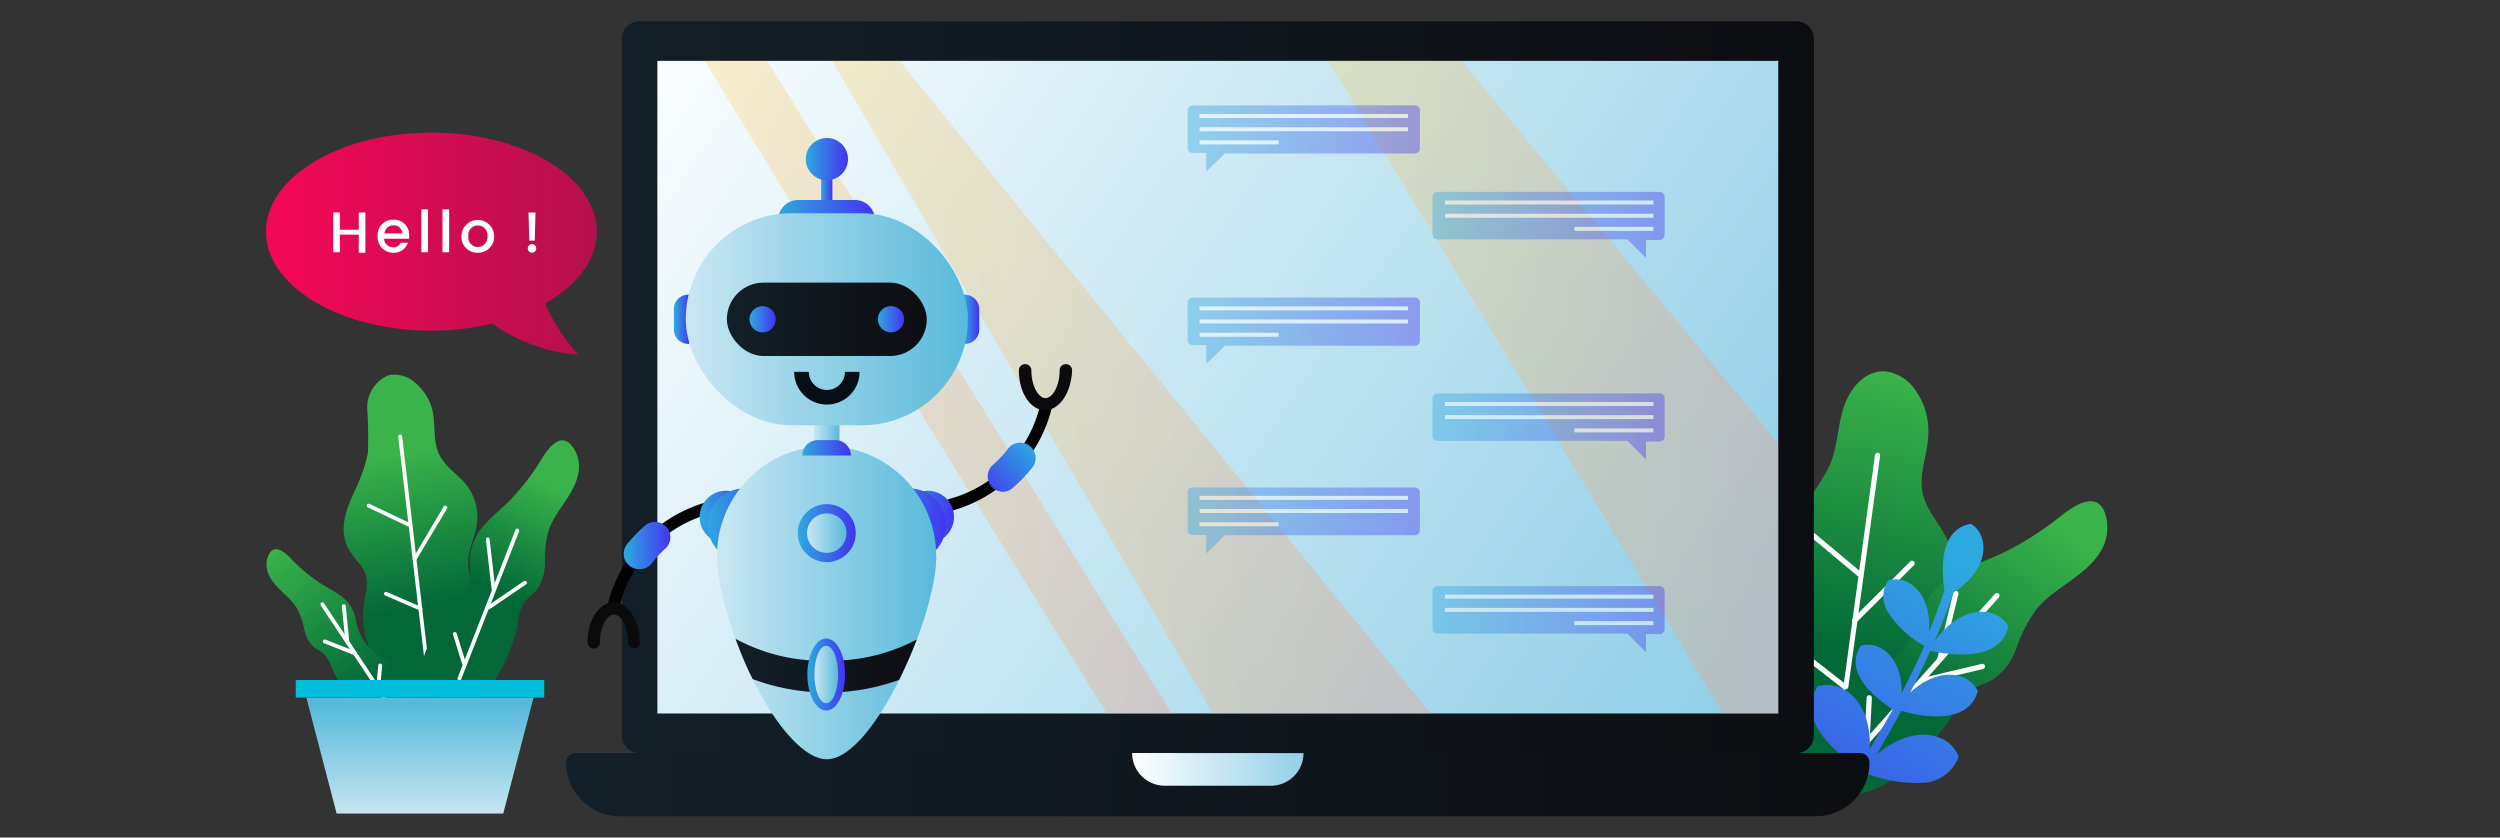 <svg xmlns="http://www.w3.org/2000/svg" xmlns:xlink="http://www.w3.org/1999/xlink" viewBox="0 0 200 67"><rect x="0" y="0" width="200" height="67" fill="#333333" stroke="none"/><defs><style>.cls-1,.cls-40{fill:none;}.cls-2{isolation:isolate;}.cls-3{clip-path:url(#clip-path);}.cls-4{fill:url(#linear-gradient);}.cls-5{fill:#fff;}.cls-6{fill:url(#linear-gradient-2);}.cls-7{fill:url(#linear-gradient-3);}.cls-8{fill:url(#linear-gradient-4);}.cls-9{fill:url(#linear-gradient-5);}.cls-10{fill:url(#linear-gradient-6);}.cls-11,.cls-12,.cls-13{opacity:0.3;mix-blend-mode:screen;}.cls-11{fill:url(#New_Gradient_Swatch_9);}.cls-12{fill:url(#New_Gradient_Swatch_9-2);}.cls-13{fill:url(#New_Gradient_Swatch_9-3);}.cls-14{fill:url(#linear-gradient-7);}.cls-15{fill:url(#linear-gradient-8);}.cls-16{fill:url(#linear-gradient-9);}.cls-17{fill:url(#linear-gradient-10);}.cls-18{fill:url(#linear-gradient-11);}.cls-19{fill:url(#linear-gradient-12);}.cls-20{fill:url(#linear-gradient-13);}.cls-21{fill:url(#linear-gradient-14);}.cls-22{fill:url(#linear-gradient-15);}.cls-23{fill:url(#linear-gradient-16);}.cls-24{fill:url(#linear-gradient-17);}.cls-25{fill:url(#linear-gradient-18);}.cls-26{fill:#040304;}.cls-27{fill:#0b0a0c;}.cls-28{fill:url(#linear-gradient-19);}.cls-29{fill:url(#linear-gradient-20);}.cls-30{fill:url(#linear-gradient-21);}.cls-31{fill:url(#linear-gradient-22);}.cls-32{fill:url(#linear-gradient-23);}.cls-33{fill:url(#linear-gradient-24);}.cls-34{fill:url(#linear-gradient-25);}.cls-35{fill:url(#linear-gradient-26);}.cls-36{fill:url(#linear-gradient-27);}.cls-37{fill:url(#linear-gradient-28);}.cls-38{fill:url(#linear-gradient-29);}.cls-39{fill:url(#linear-gradient-30);}.cls-40{stroke:#030e15;stroke-miterlimit:10;stroke-width:1.17px;}.cls-41{fill:url(#linear-gradient-31);}.cls-42{fill:url(#linear-gradient-32);}.cls-43{opacity:0.4;mix-blend-mode:multiply;}.cls-44{fill:url(#linear-gradient-33);}.cls-45{fill:url(#linear-gradient-34);}.cls-46{fill:url(#linear-gradient-35);}.cls-47{fill:url(#linear-gradient-36);}.cls-48{fill:url(#linear-gradient-37);}.cls-49{fill:url(#linear-gradient-38);}.cls-50{fill:url(#linear-gradient-39);}.cls-51{fill:url(#linear-gradient-40);}.cls-52{fill:url(#linear-gradient-41);}.cls-53{fill:url(#linear-gradient-42);}.cls-54{fill:#00bdde;}</style><clipPath id="clip-path"><path class="cls-1" d="M129.13,27.31S116.24,56.33,146,64s32.75-21.7,32.75-21.7l-15-24.22Z"/></clipPath><linearGradient id="linear-gradient" x1="1205.91" y1="161.08" x2="1205.91" y2="183.76" gradientTransform="matrix(-0.97, -0.25, -0.25, 0.97, 1361.27, 175.29)" gradientUnits="userSpaceOnUse"><stop offset="0" stop-color="#39b34a"/><stop offset="1" stop-color="#026838"/></linearGradient><linearGradient id="linear-gradient-2" x1="1192.92" y1="168.55" x2="1199.45" y2="185.25" xlink:href="#linear-gradient"/><linearGradient id="linear-gradient-3" x1="1217.91" y1="179.56" x2="1209.27" y2="191.46" xlink:href="#linear-gradient"/><linearGradient id="linear-gradient-4" x1="1197.59" y1="173.92" x2="1205.43" y2="204.62" gradientTransform="matrix(-0.97, -0.25, -0.25, 0.97, 1361.27, 175.29)" gradientUnits="userSpaceOnUse"><stop offset="0" stop-color="#2ea9e0"/><stop offset="1" stop-color="#4333ef"/></linearGradient><linearGradient id="linear-gradient-5" x1="49.74" y1="30.98" x2="145.11" y2="30.98" gradientUnits="userSpaceOnUse"><stop offset="0" stop-color="#131f28"/><stop offset="1" stop-color="#0d0e12"/></linearGradient><linearGradient id="linear-gradient-6" x1="50.43" y1="-0.79" x2="135.78" y2="56.9" gradientUnits="userSpaceOnUse"><stop offset="0" stop-color="#fff"/><stop offset="1" stop-color="#93d0e7"/></linearGradient><linearGradient id="New_Gradient_Swatch_9" x1="66.57" y1="30.98" x2="114.46" y2="30.98" gradientUnits="userSpaceOnUse"><stop offset="0" stop-color="#facf5c"/><stop offset="1" stop-color="#fc9173"/></linearGradient><linearGradient id="New_Gradient_Swatch_9-2" x1="56.43" y1="30.98" x2="93.75" y2="30.98" xlink:href="#New_Gradient_Swatch_9"/><linearGradient id="New_Gradient_Swatch_9-3" x1="106.26" y1="30.98" x2="142.26" y2="30.98" xlink:href="#New_Gradient_Swatch_9"/><linearGradient id="linear-gradient-7" x1="45.29" y1="62.77" x2="149.57" y2="62.77" xlink:href="#linear-gradient-5"/><linearGradient id="linear-gradient-8" x1="90.58" y1="61.56" x2="104.28" y2="61.56" xlink:href="#linear-gradient-6"/><linearGradient id="linear-gradient-9" x1="77.09" y1="25.54" x2="78.33" y2="25.54" gradientTransform="translate(155.42 51.08) rotate(-180)" xlink:href="#linear-gradient-4"/><linearGradient id="linear-gradient-10" x1="53.96" y1="25.54" x2="55.21" y2="25.54" gradientTransform="translate(109.16 51.08) rotate(-180)" xlink:href="#linear-gradient-4"/><linearGradient id="linear-gradient-11" x1="65.69" y1="15.22" x2="66.6" y2="15.22" gradientTransform="matrix(1, 0, 0, 1, 0, 0)" xlink:href="#linear-gradient-4"/><linearGradient id="linear-gradient-12" x1="64.46" y1="12.73" x2="67.83" y2="12.73" gradientTransform="matrix(1, 0, 0, 1, 0, 0)" xlink:href="#linear-gradient-4"/><linearGradient id="linear-gradient-13" x1="62.25" y1="16.84" x2="70.04" y2="16.84" gradientTransform="matrix(1, 0, 0, 1, 0, 0)" xlink:href="#linear-gradient-4"/><linearGradient id="linear-gradient-14" x1="65.12" y1="35.72" x2="67.17" y2="35.72" gradientUnits="userSpaceOnUse"><stop offset="0" stop-color="#c9e7f2"/><stop offset="1" stop-color="#58badb"/></linearGradient><linearGradient id="linear-gradient-15" x1="54.86" y1="25.54" x2="77.43" y2="25.54" xlink:href="#linear-gradient-14"/><linearGradient id="linear-gradient-16" x1="58.15" y1="25.54" x2="74.14" y2="25.54" xlink:href="#linear-gradient-5"/><linearGradient id="linear-gradient-17" x1="70.23" y1="25.54" x2="72.34" y2="25.54" gradientTransform="matrix(1, 0, 0, 1, 0, 0)" xlink:href="#linear-gradient-4"/><linearGradient id="linear-gradient-18" x1="59.96" y1="25.54" x2="62.06" y2="25.54" gradientTransform="matrix(1, 0, 0, 1, 0, 0)" xlink:href="#linear-gradient-4"/><linearGradient id="linear-gradient-19" x1="82.69" y1="35.64" x2="78.52" y2="39.77" gradientTransform="matrix(1, 0, 0, 1, 0, 0)" xlink:href="#linear-gradient-4"/><linearGradient id="linear-gradient-20" x1="49.95" y1="43.6" x2="53.7" y2="43.6" gradientTransform="matrix(1, 0, 0, 1, 0, 0)" xlink:href="#linear-gradient-4"/><linearGradient id="linear-gradient-21" x1="72.13" y1="41.36" x2="76.32" y2="41.36" gradientTransform="matrix(1, 0, 0, 1, 0, 0)" xlink:href="#linear-gradient-4"/><linearGradient id="linear-gradient-22" x1="69.8" y1="42" x2="75.67" y2="42" gradientTransform="matrix(1, 0, 0, 1, 0, 0)" xlink:href="#linear-gradient-4"/><linearGradient id="linear-gradient-23" x1="55.97" y1="41.36" x2="60.16" y2="41.36" gradientTransform="matrix(1, 0, 0, 1, 0, 0)" xlink:href="#linear-gradient-4"/><linearGradient id="linear-gradient-24" x1="56.62" y1="42" x2="62.49" y2="42" gradientTransform="matrix(1, 0, 0, 1, 0, 0)" xlink:href="#linear-gradient-4"/><linearGradient id="linear-gradient-25" x1="57.38" y1="48.21" x2="74.91" y2="48.21" xlink:href="#linear-gradient-14"/><linearGradient id="linear-gradient-26" x1="63.83" y1="42.65" x2="68.46" y2="42.65" gradientTransform="matrix(1, 0, 0, 1, 0, 0)" xlink:href="#linear-gradient-4"/><linearGradient id="linear-gradient-27" x1="64.57" y1="42.65" x2="67.72" y2="42.65" xlink:href="#linear-gradient-14"/><linearGradient id="linear-gradient-28" x1="58.86" y1="53.25" x2="73.34" y2="53.25" xlink:href="#linear-gradient-5"/><linearGradient id="linear-gradient-29" x1="64.6" y1="53.96" x2="67.61" y2="53.96" gradientTransform="matrix(1, 0, 0, 1, 0, 0)" xlink:href="#linear-gradient-4"/><linearGradient id="linear-gradient-30" x1="65.15" y1="53.96" x2="67.05" y2="53.96" xlink:href="#linear-gradient-14"/><linearGradient id="linear-gradient-31" x1="64.19" y1="35.82" x2="68.06" y2="35.82" gradientTransform="matrix(1, 0, 0, 1, 0, 0)" xlink:href="#linear-gradient-4"/><linearGradient id="linear-gradient-32" x1="21.29" y1="19.5" x2="47.75" y2="19.5" gradientUnits="userSpaceOnUse"><stop offset="0" stop-color="#f50757"/><stop offset="1" stop-color="#b4104d"/></linearGradient><linearGradient id="linear-gradient-33" x1="95.01" y1="41.64" x2="113.59" y2="41.64" gradientTransform="matrix(1, 0, 0, 1, 0, 0)" xlink:href="#linear-gradient-4"/><linearGradient id="linear-gradient-34" x1="95.01" y1="26.48" x2="113.59" y2="26.48" gradientTransform="matrix(1, 0, 0, 1, 0, 0)" xlink:href="#linear-gradient-4"/><linearGradient id="linear-gradient-35" x1="95.01" y1="11.1" x2="113.59" y2="11.1" gradientTransform="matrix(1, 0, 0, 1, 0, 0)" xlink:href="#linear-gradient-4"/><linearGradient id="linear-gradient-36" x1="114.64" y1="34.14" x2="133.22" y2="34.14" gradientTransform="matrix(1, 0, 0, 1, 0, 0)" xlink:href="#linear-gradient-4"/><linearGradient id="linear-gradient-37" x1="114.64" y1="18.02" x2="133.22" y2="18.02" gradientTransform="matrix(1, 0, 0, 1, 0, 0)" xlink:href="#linear-gradient-4"/><linearGradient id="linear-gradient-38" x1="114.64" y1="49.56" x2="133.22" y2="49.56" gradientTransform="matrix(1, 0, 0, 1, 0, 0)" xlink:href="#linear-gradient-4"/><linearGradient id="linear-gradient-39" x1="31.79" y1="36.39" x2="34.12" y2="48.51" gradientTransform="matrix(1, 0, 0, 1, 0, 0)" xlink:href="#linear-gradient"/><linearGradient id="linear-gradient-40" x1="43.64" y1="38.69" x2="39.58" y2="47.18" gradientTransform="matrix(1, 0, 0, 1, 0, 0)" xlink:href="#linear-gradient"/><linearGradient id="linear-gradient-41" x1="22.05" y1="43.97" x2="29.88" y2="54.64" gradientTransform="matrix(1, 0, 0, 1, 0, 0)" xlink:href="#linear-gradient"/><linearGradient id="linear-gradient-42" x1="33.6" y1="65.4" x2="33.6" y2="56.47" xlink:href="#linear-gradient-14"/></defs><title>chatbot_1</title><g class="cls-2"><g id="Layer_1" data-name="Layer 1"><g class="cls-3"><path class="cls-4" d="M143,62.36c-1.65-3-2.54-6.34-1-9.63.64-1.36,1.22-2.47.59-4a11.91,11.91,0,0,1-.87-2.11c-.46-2.16.78-4,2.07-5.6a17.42,17.42,0,0,0,2.57-3.77c.65-1.48.64-3.13,1.13-4.65s1.68-2.94,3.24-2.9a3.4,3.4,0,0,1,2.54,1.57,5.57,5.57,0,0,1,1,3.35c0,1.62-.8,3.23-.46,4.82.3,1.4,1.39,2.48,2,3.79a5.65,5.65,0,0,1,.07,4.43c-.49,1.17-1.36,2.15-1.8,3.34-1,2.67.43,5.76-.48,8.46A6.15,6.15,0,0,1,150.25,63a7.84,7.84,0,0,1-5.8.4,3.77,3.77,0,0,1-2.13-2.09"/><path class="cls-5" d="M146.7,62.16h0a.21.21,0,0,1-.18-.24L150,36.4a.21.21,0,0,1,.23-.18.21.21,0,0,1,.18.23L146.9,62A.21.21,0,0,1,146.7,62.16Z"/><path class="cls-5" d="M148.39,49.84a.21.21,0,0,1-.15-.36l4.6-4.58a.21.21,0,0,1,.29.3l-4.6,4.58A.21.21,0,0,1,148.39,49.84Z"/><path class="cls-5" d="M148.76,46.1a.21.21,0,0,1-.13,0l-3.72-3.11a.21.21,0,0,1,.27-.32l3.72,3.11a.21.21,0,0,1-.13.37Z"/><path class="cls-5" d="M147.64,55.15a.21.21,0,0,1-.13,0l-3.17-2.47a.21.21,0,0,1,.26-.33l3.17,2.47a.21.21,0,0,1-.13.37Z"/><path class="cls-6" d="M145,58.61a3.66,3.66,0,0,1,.53-1.72c1-1.42,2.82-2,4.25-2.87a8.19,8.19,0,0,0,3.76-4.41,5.79,5.79,0,0,1,2.64-3.56c1.4-.82,3-1.26,4.42-2a25.25,25.25,0,0,0,4.26-2.76c1.12-.91,3.09-2.17,3.63.06a3.68,3.68,0,0,1-.37,2.64c-1.18,2.09-3.68,2.92-5.18,4.72a11.7,11.7,0,0,0-1.61,3.08,5,5,0,0,1-1.88,2.56c-.55.31-1.18.48-1.7.84a5.79,5.79,0,0,0-1.56,2,12.8,12.8,0,0,1-1.63,2.17c-1.53,1.73-3.6,3.65-6,3.91a3.2,3.2,0,0,1-2-.36C145.25,62.14,144.91,60.05,145,58.61Z"/><path class="cls-5" d="M148.32,60.7a.21.21,0,0,1-.16-.35l11.42-12.82a.21.21,0,1,1,.31.28L148.48,60.63A.21.21,0,0,1,148.32,60.7Z"/><path class="cls-5" d="M155.14,52.92h0a.21.21,0,0,1-.15-.25l1.27-5.24a.21.21,0,0,1,.41.1l-1.27,5.24A.21.21,0,0,1,155.14,52.92Z"/><path class="cls-5" d="M153.91,54.62a.21.21,0,0,1,0-.41l4.63-1.1a.21.21,0,0,1,.1.41L154,54.62Z"/><path class="cls-5" d="M149.36,59.31h0a.21.21,0,0,1-.2-.22l.17-3.27a.2.2,0,0,1,.22-.2.21.21,0,0,1,.2.22l-.17,3.27A.21.21,0,0,1,149.36,59.31Z"/><path class="cls-7" d="M145.77,60.62a2.55,2.55,0,0,0,.12-1.25c-.25-1.18-1.27-2.05-2-3a5.7,5.7,0,0,1-1.24-3.84,4,4,0,0,0-.74-3c-.68-.9-1.58-1.61-2.3-2.47a17.57,17.57,0,0,1-2-2.91c-.48-.88-1.4-2.22-2.35-.93a2.56,2.56,0,0,0-.47,1.8c.2,1.65,1.58,2.86,2.06,4.41a8.13,8.13,0,0,1,.21,2.41,3.51,3.51,0,0,0,.52,2.15c.27.35.63.62.87,1a4,4,0,0,1,.46,1.73,8.9,8.9,0,0,0,.47,1.83c.52,1.52,1.34,3.3,2.8,4.11a2.22,2.22,0,0,0,1.4.31C144.69,62.83,145.47,61.58,145.77,60.62Z"/><path class="cls-5" d="M143.5,61.17a.21.21,0,0,1-.2-.14l-3.91-11.28a.21.21,0,0,1,.13-.27.21.21,0,0,1,.27.13l3.91,11.28a.21.21,0,0,1-.13.27Z"/><path class="cls-5" d="M141.2,54.36h0a.21.21,0,0,1-.17-.24l.58-3.7a.21.21,0,0,1,.24-.17.21.21,0,0,1,.17.24l-.58,3.7A.21.21,0,0,1,141.2,54.36Z"/><path class="cls-5" d="M141.53,55.77a.21.21,0,0,1-.12,0l-2.68-1.94a.21.21,0,1,1,.24-.34l2.68,1.94a.21.21,0,0,1-.12.38Z"/><path class="cls-5" d="M143.2,60h-.07a.21.21,0,0,1-.13-.27l.76-2.15a.21.21,0,0,1,.39.14l-.76,2.15A.21.21,0,0,1,143.2,60Z"/><path class="cls-8" d="M154.43,52.06c-.45,1-1,2.12-1.61,3.34,2.17-2,4.37-1.64,5.2-.45a1.78,1.78,0,0,1,.2.34,2.44,2.44,0,0,1-1.11,1.51c-1.55.95-4.09.34-5,.06q-.91,1.67-2,3.54c2.3-2,4.52-1.92,5.74-1a2.49,2.49,0,0,1,.84,1.14,3.18,3.18,0,0,1-3,2.09,11.15,11.15,0,0,1-4.49-.8c-1.37,2.13-3,4.4-4.81,6.75-.51.64-1,1.3-1.59,2h-.92q.75-.9,1.46-1.78a85.72,85.72,0,0,0,5.33-7.4c-1.41-.9-4.5-3.24-3.59-5.81a3.05,3.05,0,0,1,.33-.68,1.85,1.85,0,0,1,.46-.1c1.73-.21,3.87,1.45,3.71,5.11q1-1.66,1.84-3.17c-1.18-.76-4-2.85-2.57-5.08,1.37-.46,3.34.76,3.28,3.77.73-1.4,1.33-2.66,1.82-3.77A8.06,8.06,0,0,1,151,48.91a2.69,2.69,0,0,1-.32-1,2.24,2.24,0,0,1,.37-1.47,1.83,1.83,0,0,1,.81-.08,2.06,2.06,0,0,1,.88.29c.95.55,1.72,1.83,1.58,3.89.65-1.54,1-2.68,1.24-3.29-.22-1.36-.52-4.91,2.11-5.34,1.38.8,1.71,3.47-1.42,5.51-.22.69-.68,2-1.48,3.87,2.29-3.15,5.09-2.68,5.89-1.2C160.05,53.21,155.34,52.28,154.43,52.06Z"/></g><path class="cls-9" d="M145.11,58.92a1.41,1.41,0,0,1-1.48,1.33H51.23a1.41,1.41,0,0,1-1.48-1.33V3A1.41,1.41,0,0,1,51.23,1.7h92.4A1.41,1.41,0,0,1,145.11,3Z"/><path class="cls-10" d="M142.26,4.87V57.08H52.59V4.87Z"/><polygon class="cls-11" points="114.46 57.08 97.03 57.08 66.57 4.87 71.96 4.87 114.46 57.08"/><path class="cls-12" d="M93.75,57.08,61.38,4.87h-5c7.25,12,21.15,34.47,32.17,52.21Z"/><path class="cls-13" d="M142.26,35.46V57.08h-4.42L106.26,4.87h10.66Z"/><path class="cls-14" d="M145.27,65.3H49.59a4.3,4.3,0,0,1-4.3-4.3h0a.76.76,0,0,1,.76-.76H148.8a.76.76,0,0,1,.76.76h0A4.3,4.3,0,0,1,145.27,65.3Z"/><path class="cls-15" d="M104.28,60.25h0a2.61,2.61,0,0,1-2.61,2.61H93.19a2.62,2.62,0,0,1-2.62-2.62h0"/><path class="cls-16" d="M78.23,23.57h.1a0,0,0,0,1,0,0v3.93a0,0,0,0,1,0,0h-.1a1.15,1.15,0,0,1-1.15-1.15V24.72A1.15,1.15,0,0,1,78.23,23.57Z" transform="translate(155.42 51.08) rotate(180)"/><path class="cls-17" d="M54,23.57h.1a1.15,1.15,0,0,1,1.15,1.15v1.64a1.15,1.15,0,0,1-1.15,1.15H54a0,0,0,0,1,0,0V23.57a0,0,0,0,1,0,0Z" transform="translate(109.16 51.08) rotate(180)"/><rect class="cls-18" x="65.69" y="14.26" width="0.9" height="1.93"/><circle class="cls-19" cx="66.15" cy="12.73" r="1.69"/><path class="cls-20" d="M63.87,16h4.56A1.61,1.61,0,0,1,70,17.64v0a0,0,0,0,1,0,0H62.25a0,0,0,0,1,0,0v0A1.61,1.61,0,0,1,63.87,16Z"/><rect class="cls-21" x="65.12" y="33.33" width="2.04" height="4.78"/><rect class="cls-22" x="54.86" y="17.06" width="22.57" height="16.96" rx="8.48" ry="8.48"/><rect class="cls-23" x="58.15" y="22.61" width="15.99" height="5.87" rx="2.93" ry="2.93"/><circle class="cls-24" cx="71.28" cy="25.54" r="1.05"/><circle class="cls-25" cx="61.01" cy="25.54" r="1.05"/><path class="cls-26" d="M76,40.9l-.19-.95a10.22,10.22,0,0,0,7.5-8l.94.21A11.38,11.38,0,0,1,76,40.9Z"/><path class="cls-27" d="M83.6,32.81c-1.17,0-2.09-1.4-2.09-3.18a.48.48,0,1,1,1,0c0,1.31.6,2.22,1.13,2.22s1.13-.91,1.13-2.22a.48.48,0,1,1,1,0C85.69,31.42,84.77,32.81,83.6,32.81Z"/><path class="cls-28" d="M80.24,39.34a1.23,1.23,0,0,1-.82-2.14A9.26,9.26,0,0,0,80.57,36a1.23,1.23,0,1,1,1.94,1.49A11.74,11.74,0,0,1,81.06,39,1.22,1.22,0,0,1,80.24,39.34Z"/><path class="cls-26" d="M49.44,49.05l-.94-.21a11.38,11.38,0,0,1,8.25-8.73l.19.95A10.22,10.22,0,0,0,49.44,49.05Z"/><path class="cls-27" d="M50.73,51.86a.48.48,0,0,1-.48-.48c0-1.31-.6-2.22-1.13-2.22S48,50.07,48,51.38a.48.48,0,1,1-1,0c0-1.78.92-3.18,2.09-3.18s2.09,1.4,2.09,3.18A.48.48,0,0,1,50.73,51.86Z"/><path class="cls-29" d="M51.17,45.53a1.23,1.23,0,0,1-1-2A11.76,11.76,0,0,1,51.66,42a1.23,1.23,0,0,1,1.64,1.82,9.31,9.31,0,0,0-1.15,1.24A1.22,1.22,0,0,1,51.17,45.53Z"/><circle class="cls-30" cx="74.22" cy="41.36" r="2.1"/><circle class="cls-31" cx="72.74" cy="42" r="2.93"/><circle class="cls-32" cx="58.07" cy="41.36" r="2.1"/><circle class="cls-33" cx="59.55" cy="42" r="2.93"/><path class="cls-34" d="M74.91,44.46a12.43,12.43,0,0,1-.3,2.47c-.11.53-.25,1.09-.41,1.67s-.33,1.1-.53,1.67q-.15.45-.33.9c-.36.95-.77,1.9-1.21,2.82l-.2.41c-1.73,3.47-3.92,6.34-5.79,6.34s-4.22-2.9-5.92-6.4L60,53.9c-.43-.91-.82-1.86-1.16-2.8q-.17-.47-.32-.93c-.17-.52-.33-1-.47-1.54h0c-.16-.58-.29-1.14-.4-1.67h0a13.06,13.06,0,0,1-.29-2.5,8.76,8.76,0,1,1,17.53,0Z"/><circle class="cls-35" cx="66.14" cy="42.65" r="2.32"/><circle class="cls-36" cx="66.14" cy="42.65" r="1.58"/><path class="cls-37" d="M73.34,51.16c-.36.95-.77,1.9-1.21,2.82l-.2.41a17,17,0,0,1-11.71-.06L60,53.9c-.43-.91-.82-1.86-1.16-2.8a14.44,14.44,0,0,0,7.29,1.75A14.56,14.56,0,0,0,73.34,51.16Z"/><ellipse class="cls-38" cx="66.1" cy="53.96" rx="1.51" ry="2.88"/><ellipse class="cls-39" cx="66.1" cy="53.96" rx="0.95" ry="2.3"/><path class="cls-40" d="M68.18,29.75a2,2,0,1,1-4.06,0"/><path class="cls-41" d="M65.42,35.21h1.42a1.23,1.23,0,0,1,1.23,1.23v0a0,0,0,0,1,0,0H64.19a0,0,0,0,1,0,0v0A1.23,1.23,0,0,1,65.42,35.21Z"/><path class="cls-42" d="M43.61,24.28c2.54-1.44,4.13-3.48,4.13-5.75,0-4.37-5.92-7.92-13.23-7.92s-13.23,3.55-13.23,7.92,5.92,7.92,13.23,7.92a21.16,21.16,0,0,0,4.88-.56,13.69,13.69,0,0,0,6.9,2.49A14.35,14.35,0,0,1,43.61,24.28Z"/><path class="cls-5" d="M28.7,18.77H27.19v1.41h-.53V17h.53v1.38H28.7V17h.53v3.22H28.7Z"/><path class="cls-5" d="M31.49,20.22a1.24,1.24,0,0,1-1.28-1.32,1.22,1.22,0,0,1,1.28-1.32,1.19,1.19,0,0,1,1.24,1.26,1.62,1.62,0,0,1,0,.26h-2a.7.7,0,0,0,.73.68.62.62,0,0,0,.6-.36h.57A1.17,1.17,0,0,1,31.49,20.22Zm-.72-1.55h1.41a.66.66,0,0,0-.71-.64A.7.7,0,0,0,30.76,18.67Z"/><path class="cls-5" d="M33.71,16.75h.53v3.43h-.53Z"/><path class="cls-5" d="M35.4,16.75h.53v3.43H35.4Z"/><path class="cls-5" d="M38.2,20.22a1.25,1.25,0,0,1-1.28-1.32,1.3,1.3,0,1,1,2.61,0A1.28,1.28,0,0,1,38.2,20.22Zm0-.46A.79.79,0,0,0,39,18.9a.77.77,0,0,0-.77-.86.76.76,0,0,0-.76.86A.76.76,0,0,0,38.2,19.76Z"/><path class="cls-5" d="M42.57,20.21a.34.34,0,1,1,.33-.34A.33.33,0,0,1,42.57,20.21ZM42.28,17h.56l-.06,2.25h-.44Z"/><g class="cls-43"><path class="cls-44" d="M113.19,39H95.41a.4.4,0,0,0-.4.4v3a.4.4,0,0,0,.4.4H96.5v1.49L98,42.82h15.19a.4.4,0,0,0,.4-.4v-3A.4.4,0,0,0,113.19,39Z"/><rect class="cls-5" x="95.96" y="39.67" width="16.68" height="0.32"/><rect class="cls-5" x="95.96" y="40.72" width="16.68" height="0.32"/><rect class="cls-5" x="95.96" y="41.78" width="6.32" height="0.32"/><path class="cls-45" d="M113.19,23.81H95.41a.4.4,0,0,0-.4.4v3a.4.4,0,0,0,.4.4H96.5v1.49L98,27.66h15.19a.4.4,0,0,0,.4-.4v-3A.4.4,0,0,0,113.19,23.81Z"/><rect class="cls-5" x="95.96" y="24.51" width="16.68" height="0.32"/><rect class="cls-5" x="95.96" y="25.56" width="16.68" height="0.32"/><rect class="cls-5" x="95.96" y="26.62" width="6.32" height="0.32"/><path class="cls-46" d="M113.19,8.43H95.41a.4.4,0,0,0-.4.4v3a.4.4,0,0,0,.4.4H96.5v1.49L98,12.28h15.19a.4.4,0,0,0,.4-.4v-3A.4.4,0,0,0,113.19,8.43Z"/><rect class="cls-5" x="95.96" y="9.12" width="16.68" height="0.32"/><rect class="cls-5" x="95.96" y="10.18" width="16.68" height="0.32"/><rect class="cls-5" x="95.96" y="11.23" width="6.32" height="0.32"/><path class="cls-47" d="M132.82,31.47H115a.4.4,0,0,0-.4.4v3a.4.4,0,0,0,.4.4h15.19l1.49,1.49V35.32h1.09a.4.4,0,0,0,.4-.4v-3A.4.4,0,0,0,132.82,31.47Z"/><rect class="cls-5" x="115.59" y="32.16" width="16.68" height="0.32" transform="translate(247.87 64.64) rotate(180)"/><rect class="cls-5" x="115.59" y="33.22" width="16.68" height="0.32" transform="translate(247.87 66.75) rotate(180)"/><rect class="cls-5" x="125.96" y="34.27" width="6.32" height="0.32" transform="translate(258.23 68.86) rotate(180)"/><path class="cls-48" d="M132.82,15.35H115a.4.4,0,0,0-.4.4v3a.4.4,0,0,0,.4.4h15.19l1.49,1.49V19.2h1.09a.4.4,0,0,0,.4-.4v-3A.4.4,0,0,0,132.82,15.35Z"/><rect class="cls-5" x="115.59" y="16.05" width="16.68" height="0.32" transform="translate(247.87 32.41) rotate(180)"/><rect class="cls-5" x="115.59" y="17.1" width="16.68" height="0.32" transform="translate(247.87 34.52) rotate(180)"/><rect class="cls-5" x="125.96" y="18.16" width="6.32" height="0.32" transform="translate(258.23 36.63) rotate(180)"/><path class="cls-49" d="M132.82,46.89H115a.4.4,0,0,0-.4.4v3a.4.4,0,0,0,.4.4h15.19l1.49,1.49V50.73h1.09a.4.4,0,0,0,.4-.4v-3A.4.4,0,0,0,132.82,46.89Z"/><rect class="cls-5" x="115.59" y="47.58" width="16.68" height="0.32" transform="translate(247.87 95.47) rotate(180)"/><rect class="cls-5" x="115.59" y="48.63" width="16.68" height="0.32" transform="translate(247.87 97.58) rotate(180)"/><rect class="cls-5" x="125.96" y="49.69" width="6.32" height="0.32" transform="translate(258.23 99.7) rotate(180)"/></g><path class="cls-50" d="M31.64,54.85c-1.74-1.86-3-4.07-2.49-6.72.21-1.09.42-2-.31-2.94a8.82,8.82,0,0,1-1-1.35c-.73-1.47-.18-3,.45-4.4a12.9,12.9,0,0,0,1.14-3.18,34.29,34.29,0,0,0-.05-3.55A2.77,2.77,0,0,1,31.14,30a2.51,2.51,0,0,1,2.11.65,4.12,4.12,0,0,1,1.35,2.21c.27,1.17,0,2.46.56,3.54s1.46,1.52,2.12,2.35a4.18,4.18,0,0,1,.87,3.17c-.13.93-.58,1.79-.67,2.73-.21,2.1,1.37,4.05,1.22,6.15A4.56,4.56,0,0,1,37,53.95a5.8,5.8,0,0,1-4.08,1.36A2.79,2.79,0,0,1,31,54.2"/><path class="cls-5" d="M34.23,54a.15.15,0,0,1-.15-.14L31.86,34.94a.15.15,0,0,1,.14-.17.16.16,0,0,1,.17.14l2.21,18.94a.15.15,0,0,1-.14.17Z"/><path class="cls-5" d="M33.17,44.87l-.08,0a.15.15,0,0,1-.05-.21l2.45-4.13a.15.15,0,0,1,.27.16L33.3,44.8A.15.15,0,0,1,33.17,44.87Z"/><path class="cls-5" d="M32.74,42.13h-.07l-3.24-1.54a.15.15,0,1,1,.13-.28l3.24,1.54a.15.15,0,0,1-.07.29Z"/><path class="cls-5" d="M33.61,48.82h-.06l-2.73-1.18a.15.15,0,1,1,.12-.28l2.73,1.18a.15.15,0,0,1-.06.3Z"/><path class="cls-51" d="M34,53.82a2.71,2.71,0,0,1-.07-1.33c.32-1.24,1.44-2.13,2.21-3.09a6.06,6.06,0,0,0,1.48-4,4.28,4.28,0,0,1,.91-3.15c.76-.93,1.75-1.64,2.55-2.53a18.7,18.7,0,0,0,2.25-3c.55-.92,1.59-2.3,2.54-.89a2.73,2.73,0,0,1,.42,1.93c-.28,1.75-1.8,3-2.38,4.61a8.66,8.66,0,0,0-.32,2.55,3.73,3.73,0,0,1-.65,2.26c-.3.36-.7.64-1,1A4.29,4.29,0,0,0,41.41,50a9.47,9.47,0,0,1-.58,1.93c-.62,1.59-1.56,3.46-3.15,4.26a2.37,2.37,0,0,1-1.5.27C35,56.21,34.26,54.85,34,53.82Z"/><path class="cls-5" d="M36.75,54.43H36.7a.15.15,0,0,1-.09-.2l4.63-11.84a.15.15,0,0,1,.29.11L36.9,54.33A.15.15,0,0,1,36.75,54.43Z"/><path class="cls-5" d="M39.48,47.28a.15.15,0,0,1-.15-.14l-.46-4A.15.15,0,0,1,39,43a.16.16,0,0,1,.17.14l.46,4a.16.16,0,0,1-.14.17Z"/><path class="cls-5" d="M39.07,48.77a.15.15,0,0,1-.09-.28l2.93-2a.15.15,0,0,1,.17.26l-2.93,2Z"/><path class="cls-5" d="M37.11,53.2a.15.15,0,0,1-.15-.11l-.72-2.32a.15.15,0,1,1,.3-.09L37.26,53a.15.15,0,0,1-.1.19Z"/><path class="cls-52" d="M32.25,55a1.89,1.89,0,0,0-.15-.92c-.4-.8-1.29-1.24-2-1.77a4.22,4.22,0,0,1-1.6-2.52,3,3,0,0,0-1.08-2c-.65-.52-1.43-.86-2.11-1.35a13,13,0,0,1-2-1.72c-.51-.54-1.42-1.33-1.86-.23a1.9,1.9,0,0,0,0,1.37c.45,1.15,1.66,1.76,2.29,2.78a6,6,0,0,1,.6,1.69,2.6,2.6,0,0,0,.77,1.44c.26.2.57.33.81.55a3,3,0,0,1,.65,1.16,6.59,6.59,0,0,0,.67,1.22,5.35,5.35,0,0,0,2.77,2.43,1.65,1.65,0,0,0,1.06,0A2.46,2.46,0,0,0,32.25,55Z"/><path class="cls-5" d="M30.68,55.87a.15.15,0,0,1-.13-.07l-4.89-7.37a.15.15,0,1,1,.26-.17l4.89,7.37a.16.16,0,0,1,0,.21Z"/><path class="cls-5" d="M27.77,51.41a.15.15,0,0,1-.15-.14l-.27-2.76a.15.15,0,0,1,.14-.17.15.15,0,0,1,.17.14l.27,2.76a.15.15,0,0,1-.14.17Z"/><path class="cls-5" d="M28.27,52.36h-.06l-2.28-.9a.15.15,0,0,1,.11-.29l2.28.9a.15.15,0,0,1-.06.3Z"/><path class="cls-5" d="M30.25,55.08h0a.15.15,0,0,1-.14-.17l.15-1.68a.15.15,0,0,1,.17-.14.15.15,0,0,1,.14.17l-.15,1.68A.15.15,0,0,1,30.25,55.08Z"/><polygon class="cls-53" points="26.93 65.08 40.26 65.08 42.68 55.82 24.51 55.82 26.93 65.08"/><rect class="cls-54" x="23.66" y="54.4" width="19.88" height="1.41"/></g></g></svg>